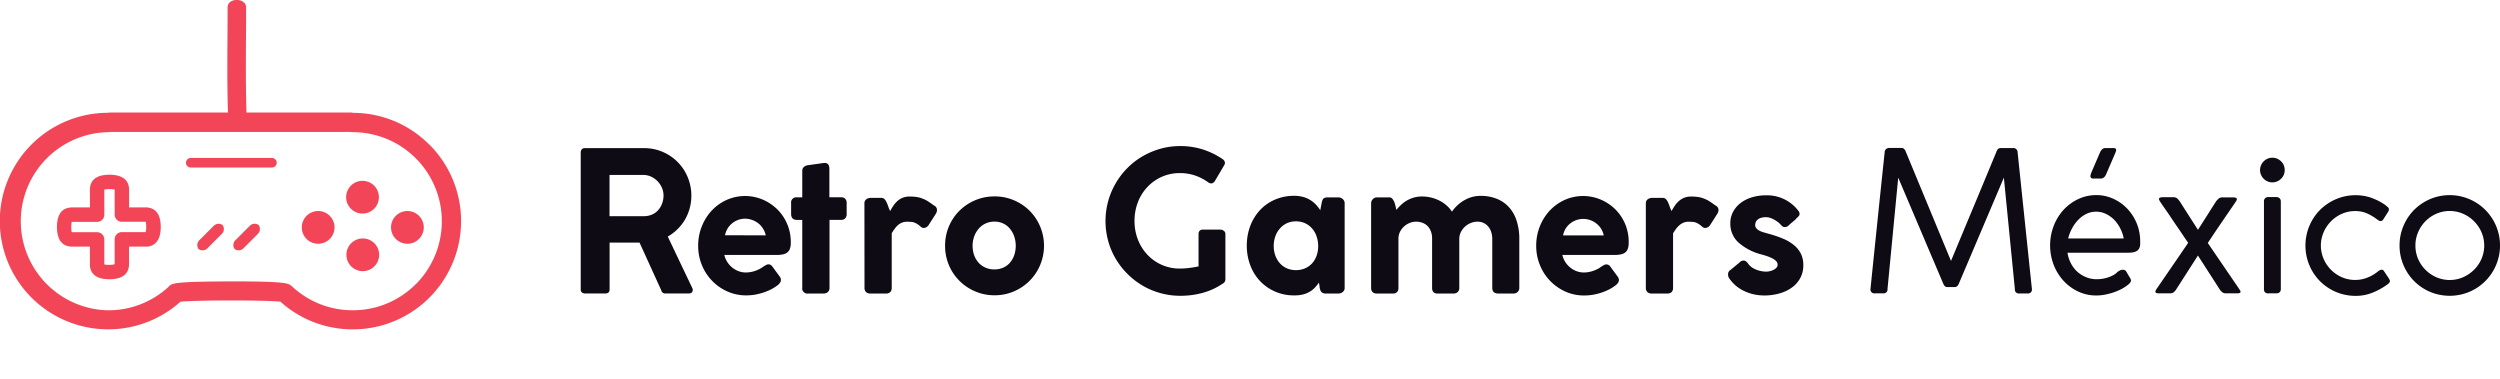 <?xml version="1.0" encoding="UTF-8"?> <svg xmlns="http://www.w3.org/2000/svg" viewBox="0 0 933.11 141.59"><g id="Capa_2" data-name="Capa 2"><g id="Capa_1-2" data-name="Capa 1"><rect width="933.11" height="141.59" style="fill:none"></rect><path d="M60,84.73c0-5.21-2.28-6.86-4.56-7.22a2.88,2.88,0,0,0-.78-.11H48.18V70.85c0-4.65-4-5.63-7.31-5.64-5.65,0-7.13,2.68-7.3,5.13a2.76,2.76,0,0,0,0,.51V77.4H26.85a2.88,2.88,0,0,0-.59.06c-4.14.34-5,4.1-5,7.28,0,6,3.06,7.31,5.63,7.31h6.67V98.6a3.07,3.07,0,0,0,0,.53c.18,2.44,1.66,5.1,7.28,5.1h0c6,0,7.31-3.06,7.32-5.62,0-.08,0-.15,0-.22V92.05h6.43a2.28,2.28,0,0,0,.45,0C59.08,91.61,60,87.89,60,84.73ZM40.87,98.85a6.57,6.57,0,0,1-1.94-.17V98.6a2.56,2.56,0,0,0,0-.39V89.35a2.68,2.68,0,0,0-2.69-2.68H26.77a11,11,0,0,1,0-3.86h.08a2.71,2.71,0,0,0,.41,0h9.22a2.72,2.72,0,0,0,2-1.17.41.41,0,0,1,.05-.09l.08-.13a2.4,2.4,0,0,0,.11-.23h0a2.63,2.63,0,0,0,.21-1V71.24a2.6,2.6,0,0,0,0-.4v-.07a6.67,6.67,0,0,1,1.94-.18,7.26,7.26,0,0,1,1.93.17v9.32a2.68,2.68,0,0,0,2.69,2.69h8.42a2.71,2.71,0,0,0,.41,0h.08a7.15,7.15,0,0,1,.17,1.92,6.85,6.85,0,0,1-.17,1.94H45.49a2.69,2.69,0,0,0-2.69,2.68v9.32A7.26,7.26,0,0,1,40.87,98.85Z" style="fill:#f24558"></path><path d="M83.08,84a2.54,2.54,0,0,1-.29,3.3l-5.37,5.38a2.55,2.55,0,0,1-3.3.29h0a2.57,2.57,0,0,1,.28-3.31l5.38-5.37a2.54,2.54,0,0,1,3.3-.29Z" style="fill:#f24558"></path><path d="M96.54,84a2.56,2.56,0,0,1-.28,3.3l-5.38,5.37a2.54,2.54,0,0,1-3.3.29h0a2.55,2.55,0,0,1,.28-3.3l5.38-5.38a2.52,2.52,0,0,1,3.3-.28Z" style="fill:#f24558"></path><path d="M123.07,80.55a6.11,6.11,0,1,1-8.64,0A6.11,6.11,0,0,1,123.07,80.55Z" style="fill:#f24558"></path><path d="M156.38,80.55a6.11,6.11,0,1,1-8.64,0A6.12,6.12,0,0,1,156.38,80.55Z" style="fill:#f24558"></path><path d="M139.63,69.28a6.11,6.11,0,1,1-8.64,0A6.11,6.11,0,0,1,139.63,69.28Z" style="fill:#f24558"></path><path d="M139.73,90.78a6.11,6.11,0,1,1-8.64,0A6.12,6.12,0,0,1,139.73,90.78Z" style="fill:#f24558"></path><path d="M101.49,62.53H71.21a1.79,1.79,0,1,1,0-3.58h30.28a1.79,1.79,0,1,1,0,3.58Z" style="fill:#f24558"></path><path d="M160.24,54A40.11,40.11,0,0,0,131.8,42.12,3.75,3.75,0,0,0,131,42H92c-.43-13.1-.14-26.13-.14-39.23,0-3.63-6.91-3.8-6.91,0,0,13.1-.29,26.13.14,39.23H41.09a3.59,3.59,0,0,0-.81.1,40.41,40.41,0,0,0,.12,80.82h0a40.28,40.28,0,0,0,26.94-10.3c5.62-.63,32.58-.65,37.35,0a40.2,40.2,0,0,0,26.93,10.31h.07a40.4,40.4,0,0,0,28.54-69Zm-5.08,52.09a33,33,0,0,1-23.47,9.71h-.06a33,33,0,0,1-22.6-8.88,4.81,4.81,0,0,0-.52-.4h0c-1-.76-2.09-1.53-22.73-1.49-20.79.07-21.51.73-22.6,1.73q-.18.18-.33.36a33.14,33.14,0,0,1-22.42,8.7h0a33.25,33.25,0,0,1,0-66.49,3.59,3.59,0,0,0,.81-.09h89.64a3.57,3.57,0,0,0,.8.09,33.26,33.26,0,0,1,23.5,56.77Z" style="fill:#f24558"></path><path d="M216.75,57.05c0-1.17.54-1.76,1.61-1.76h22a17.34,17.34,0,0,1,7,1.41,17.48,17.48,0,0,1,9.33,9.46,18.06,18.06,0,0,1,.72,11.64A18.23,18.23,0,0,1,255.65,82a17.1,17.1,0,0,1-2.8,3.56,17.37,17.37,0,0,1-3.61,2.74l9.31,19.55a.38.38,0,0,0,0,.17.5.5,0,0,1,0,.16,1.37,1.37,0,0,1-.34,1,1.77,1.77,0,0,1-1.26.35h-8.74a1.43,1.43,0,0,1-1.38-1.14l-8.12-17.83H227.53V108c0,1-.54,1.54-1.61,1.54h-7.56a1.85,1.85,0,0,1-1.14-.37,1.39,1.39,0,0,1-.47-1.17ZM247.66,73a7.49,7.49,0,0,0-.54-2.76,8.08,8.08,0,0,0-4-4.26,7,7,0,0,0-3.12-.69h-12.5V80.69h12.75a7.65,7.65,0,0,0,3.14-.62,6.56,6.56,0,0,0,2.32-1.7,7.51,7.51,0,0,0,1.43-2.47A8.61,8.61,0,0,0,247.66,73Z" style="fill:#0e0b14"></path><path d="M278.47,101.7a10.56,10.56,0,0,0,3.3-.57,11.3,11.3,0,0,0,3.31-1.73l.9-.51a1.63,1.63,0,0,1,.85-.22,1.71,1.71,0,0,1,.77.18,1.87,1.87,0,0,1,.7.66l2.7,3.69a2,2,0,0,1,.47,1.28,1.85,1.85,0,0,1-.36,1.09,4.17,4.17,0,0,1-.91.92,16.54,16.54,0,0,1-2.52,1.57,23,23,0,0,1-2.93,1.19,24.11,24.11,0,0,1-3.1.75,20.68,20.68,0,0,1-3.11.25,17.07,17.07,0,0,1-7-1.44A18.24,18.24,0,0,1,262,99a18.79,18.79,0,0,1-1.41-7.29,19.32,19.32,0,0,1,1.33-7.15,18.85,18.85,0,0,1,3.69-5.92,17.58,17.58,0,0,1,5.56-4,16.92,16.92,0,0,1,13.52-.14,17.78,17.78,0,0,1,5.42,3.63,17.1,17.1,0,0,1,5.05,12.21v.22a6.66,6.66,0,0,1-.33,2.28,3,3,0,0,1-1,1.41,4,4,0,0,1-1.68.71,11.67,11.67,0,0,1-2.36.2H270.35a8.59,8.59,0,0,0,5.5,6.12A7.74,7.74,0,0,0,278.47,101.7Zm7.34-13.85a7.44,7.44,0,0,0-.95-2.41,7.3,7.3,0,0,0-1.72-2,8,8,0,0,0-2.3-1.3,7.62,7.62,0,0,0-10.23,5.66Z" style="fill:#0e0b14"></path><path d="M299.44,63.81a1.94,1.94,0,0,1,.55-1.44,2.73,2.73,0,0,1,1.68-.72l5.63-.8a.84.84,0,0,1,.27,0h.24a1.47,1.47,0,0,1,1.4.62,3.12,3.12,0,0,1,.35,1.57V73.64H314a2,2,0,0,1,1.46.54,2.23,2.23,0,0,1,.55,1.61v4a2.38,2.38,0,0,1-.55,1.72,2,2,0,0,1-1.46.55h-4.39V107.4a2.05,2.05,0,0,1-.62,1.61,2.54,2.54,0,0,1-1.72.55H301.6a1.91,1.91,0,0,1-2.16-2.16V82.08h-2c-1.44,0-2.16-.76-2.16-2.27v-4a1.91,1.91,0,0,1,2.16-2.15h2Z" style="fill:#0e0b14"></path><path d="M322.64,75.94a1.77,1.77,0,0,1,.75-1.59,2.74,2.74,0,0,1,1.52-.49h4a1.61,1.61,0,0,1,1.17.42,3.84,3.84,0,0,1,.77,1.09,15.39,15.39,0,0,1,.64,1.57,17.11,17.11,0,0,0,.75,1.85,21.26,21.26,0,0,1,1.26-2.08A9,9,0,0,1,335,75a6.55,6.55,0,0,1,4.53-1.64,17.34,17.34,0,0,1,2.67.18,9.93,9.93,0,0,1,2.14.59,10.84,10.84,0,0,1,2,1c.66.42,1.4.94,2.23,1.55a1.87,1.87,0,0,1,1.17,1.68,3,3,0,0,1-.44,1.43l-2.56,4A2.56,2.56,0,0,1,345.33,85a1.63,1.63,0,0,1-1.71-.42,9.79,9.79,0,0,0-1.23-.95,6,6,0,0,0-1.13-.57,4.67,4.67,0,0,0-1.19-.25c-.41,0-.87-.06-1.39-.06a5.28,5.28,0,0,0-1.91.31,5.39,5.39,0,0,0-1.52.88A7.87,7.87,0,0,0,334,85.31c-.39.52-.78,1.11-1.17,1.74V107.4a2.25,2.25,0,0,1-.53,1.61,2.34,2.34,0,0,1-1.73.55h-5.7a2.28,2.28,0,0,1-1.63-.55,2.14,2.14,0,0,1-.57-1.61Z" style="fill:#0e0b14"></path><path d="M352.75,91.72a18.28,18.28,0,0,1,5.39-13.1A18.62,18.62,0,0,1,364,74.73a18.32,18.32,0,0,1,7.23-1.42,18.11,18.11,0,0,1,7.18,1.42,18.76,18.76,0,0,1,5.85,3.89,18.58,18.58,0,0,1,0,26.22,18.7,18.7,0,0,1-5.85,3.93,18,18,0,0,1-7.18,1.44,18.16,18.16,0,0,1-7.23-1.44A18.34,18.34,0,0,1,354.19,99,18.34,18.34,0,0,1,352.75,91.72Zm10.27,0a10.58,10.58,0,0,0,.56,3.48A8.53,8.53,0,0,0,365.21,98a7.48,7.48,0,0,0,2.58,1.88,8.19,8.19,0,0,0,3.38.68,7.82,7.82,0,0,0,3.3-.68A7.12,7.12,0,0,0,377,98a8.76,8.76,0,0,0,1.57-2.81,10.85,10.85,0,0,0,.55-3.48,10.73,10.73,0,0,0-.55-3.41A9.06,9.06,0,0,0,377,85.44a7.19,7.19,0,0,0-2.51-2,7.4,7.4,0,0,0-3.3-.72,7.75,7.75,0,0,0-3.38.72,7.54,7.54,0,0,0-2.58,2,8.82,8.82,0,0,0-1.63,2.87A10.47,10.47,0,0,0,363,91.72Z" style="fill:#0e0b14"></path><path d="M451,68.08a18.59,18.59,0,0,0-4.92-2.56,17.27,17.27,0,0,0-5.61-.91A16.34,16.34,0,0,0,433.61,66a16.64,16.64,0,0,0-5.37,3.82,17.21,17.21,0,0,0-3.53,5.66,19.18,19.18,0,0,0-1.26,7,19,19,0,0,0,1.26,6.93,17.43,17.43,0,0,0,3.53,5.64,16.44,16.44,0,0,0,12.2,5.19,29.25,29.25,0,0,0,3.37-.22c1.19-.15,2.37-.34,3.54-.59V87.3a1.68,1.68,0,0,1,.4-1.15A1.54,1.54,0,0,1,449,85.7h6.57a2,2,0,0,1,1.17.43,1.37,1.37,0,0,1,.63,1.17v17a1.77,1.77,0,0,1-1.07,1.6,24.48,24.48,0,0,1-7.39,3.4,31.1,31.1,0,0,1-8.35,1.1,27.66,27.66,0,0,1-7.44-1,27.33,27.33,0,0,1-6.67-2.81,27.83,27.83,0,0,1-5.64-4.37,28.27,28.27,0,0,1-4.37-5.62,27,27,0,0,1-2.81-6.65,28,28,0,0,1,2.81-21.56,28.14,28.14,0,0,1,4.37-5.69,27.09,27.09,0,0,1,5.64-4.36,29,29,0,0,1,6.67-2.82,27.27,27.27,0,0,1,7.44-1,27.7,27.7,0,0,1,8.26,1.22,28.71,28.71,0,0,1,7.34,3.53,2.24,2.24,0,0,1,.91.95,1.49,1.49,0,0,1-.11,1.39l-3.54,6a1.94,1.94,0,0,1-1.1.84A1.88,1.88,0,0,1,451,68.08Z" style="fill:#0e0b14"></path><path d="M492.55,107.33c0-.22,0-.41-.06-.55a2.18,2.18,0,0,0-.05-.39c0-.1-.05-.23-.07-.38s-.05-.33-.08-.55a15.66,15.66,0,0,1-1.44,1.81,8.68,8.68,0,0,1-1.85,1.52,9.71,9.71,0,0,1-2.46,1.06,12.45,12.45,0,0,1-3.31.4h-.18a17.31,17.31,0,0,1-7.14-1.43,17.07,17.07,0,0,1-5.6-3.91A17.49,17.49,0,0,1,466.66,99a20.4,20.4,0,0,1-1.3-7.31,20.67,20.67,0,0,1,1.3-7.38,18,18,0,0,1,3.62-5.88,16.54,16.54,0,0,1,5.57-3.91,17.76,17.76,0,0,1,7.2-1.43,12.49,12.49,0,0,1,3.42.44,10.24,10.24,0,0,1,4.75,2.91,15.08,15.08,0,0,1,1.59,2.06,9.68,9.68,0,0,1,.22-1.31c.09-.44.18-.88.25-1.32s.2-.8.29-1.09a1.45,1.45,0,0,1,1.06-1,4.12,4.12,0,0,1,1-.11h3.88a2.42,2.42,0,0,1,1.66.63,2,2,0,0,1,.71,1.64v31.5a1.87,1.87,0,0,1-.71,1.55,2.57,2.57,0,0,1-1.66.57h-4.64a2.83,2.83,0,0,1-1.06-.17,1.61,1.61,0,0,1-.66-.48,1.94,1.94,0,0,1-.38-.71A8.33,8.33,0,0,1,492.55,107.33ZM475.41,91.8a10.28,10.28,0,0,0,.59,3.54,8.68,8.68,0,0,0,1.66,2.87,7.57,7.57,0,0,0,2.61,1.92,8.2,8.2,0,0,0,3.4.69,8.53,8.53,0,0,0,3.45-.67,7.64,7.64,0,0,0,2.64-1.89,8.61,8.61,0,0,0,1.66-2.84,10.64,10.64,0,0,0,.58-3.59,10.94,10.94,0,0,0-.57-3.54,8.63,8.63,0,0,0-1.64-2.94,7.92,7.92,0,0,0-2.61-2,8.22,8.22,0,0,0-3.51-.73,7.87,7.87,0,0,0-3.42.73,8,8,0,0,0-2.59,2A8.82,8.82,0,0,0,476,88.25,10.46,10.46,0,0,0,475.41,91.8Z" style="fill:#0e0b14"></path><path d="M518.6,73.67a1.4,1.4,0,0,1,1.06.49,4.38,4.38,0,0,1,.73,1.21,9.91,9.91,0,0,1,.48,1.54c.12.54.22,1,.29,1.44a23.62,23.62,0,0,1,1.7-1.81,12.15,12.15,0,0,1,2.1-1.61,11.92,11.92,0,0,1,2.61-1.15,11.1,11.1,0,0,1,3.2-.44A14.25,14.25,0,0,1,537.49,75a12.19,12.19,0,0,1,2.56,1.79A10.27,10.27,0,0,1,541.92,79a14.74,14.74,0,0,1,2-2.32,14,14,0,0,1,2.52-1.88,12.91,12.91,0,0,1,2.91-1.25,11.57,11.57,0,0,1,3.18-.44,15.81,15.81,0,0,1,6.39,1.19,12.29,12.29,0,0,1,4.48,3.24,13.73,13.73,0,0,1,2.67,4.84,22.07,22.07,0,0,1,1,6c0,.56,0,1.11,0,1.63V107.4a2,2,0,0,1-.64,1.59,2.31,2.31,0,0,1-1.59.57h-5.52c-1.56,0-2.34-.7-2.34-2.09V89.27a8.88,8.88,0,0,0-.36-2.55,6,6,0,0,0-1.08-2.09,5.22,5.22,0,0,0-1.74-1.38,5.16,5.16,0,0,0-2.34-.51,6.54,6.54,0,0,0-2.49.49,6.94,6.94,0,0,0-2.18,1.37,6.83,6.83,0,0,0-1.54,2.06,5.7,5.7,0,0,0-.58,2.54v18.24a2,2,0,0,1-.6,1.57,2.26,2.26,0,0,1-1.55.55h-6A2,2,0,0,1,535,109a2.28,2.28,0,0,1-.48-1.56V89a7.35,7.35,0,0,0-.45-2.64,5.87,5.87,0,0,0-1.24-2,5.45,5.45,0,0,0-1.89-1.2,6.46,6.46,0,0,0-2.41-.42,6.28,6.28,0,0,0-2.43.49,7,7,0,0,0-2.1,1.35,6.89,6.89,0,0,0-1.48,2,5.55,5.55,0,0,0-.56,2.5v18.53a1.93,1.93,0,0,1-.52,1.39,1.78,1.78,0,0,1-1.35.55h-6.25a2,2,0,0,1-1.57-.57,2.08,2.08,0,0,1-.51-1.44V75.94a2.12,2.12,0,0,1,.68-1.63,2,2,0,0,1,1.33-.64Z" style="fill:#0e0b14"></path><path d="M591.25,101.7a10.56,10.56,0,0,0,3.3-.57,11.3,11.3,0,0,0,3.31-1.73l.89-.51a1.76,1.76,0,0,1,1.63,0,2,2,0,0,1,.7.66l2.7,3.69a2,2,0,0,1,.47,1.28,1.85,1.85,0,0,1-.36,1.09,4,4,0,0,1-.92.92,15.61,15.61,0,0,1-2.52,1.57,22.29,22.29,0,0,1-2.92,1.19,24.11,24.11,0,0,1-3.1.75,20.79,20.79,0,0,1-3.11.25,17,17,0,0,1-7-1.44A18.24,18.24,0,0,1,574.79,99a18.79,18.79,0,0,1-1.41-7.29,19.32,19.32,0,0,1,1.33-7.15,18.85,18.85,0,0,1,3.69-5.92,17.69,17.69,0,0,1,5.56-4,16.92,16.92,0,0,1,13.52-.14,17.66,17.66,0,0,1,5.42,3.63,17,17,0,0,1,5,12.21v.22a6.94,6.94,0,0,1-.32,2.28,3,3,0,0,1-1,1.41,4,4,0,0,1-1.68.71,11.7,11.7,0,0,1-2.35.2H583.13a8.59,8.59,0,0,0,5.5,6.12A7.74,7.74,0,0,0,591.25,101.7Zm7.34-13.85a7.51,7.51,0,0,0-2.67-4.36,8,8,0,0,0-2.3-1.3,7.74,7.74,0,0,0-5.2-.06,7.83,7.83,0,0,0-2.26,1.21,7.69,7.69,0,0,0-1.75,1.92,7.43,7.43,0,0,0-1,2.59Z" style="fill:#0e0b14"></path><path d="M614.3,75.94a1.77,1.77,0,0,1,.75-1.59,2.74,2.74,0,0,1,1.52-.49h4a1.63,1.63,0,0,1,1.17.42,3.84,3.84,0,0,1,.77,1.09,13.47,13.47,0,0,1,.63,1.57,19.59,19.59,0,0,0,.76,1.85,19.47,19.47,0,0,1,1.26-2.08A9,9,0,0,1,626.69,75a6.55,6.55,0,0,1,4.53-1.64,17.34,17.34,0,0,1,2.67.18,9.84,9.84,0,0,1,2.13.59,10.53,10.53,0,0,1,2,1c.66.42,1.41.94,2.23,1.55a1.86,1.86,0,0,1,1.18,1.68,2.89,2.89,0,0,1-.45,1.43l-2.55,4A2.6,2.6,0,0,1,637,85a1.63,1.63,0,0,1-1.71-.42,9.79,9.79,0,0,0-1.23-.95,5.71,5.71,0,0,0-1.13-.57,4.67,4.67,0,0,0-1.19-.25c-.41,0-.87-.06-1.39-.06A5.1,5.1,0,0,0,626.91,84a7.5,7.5,0,0,0-1.28,1.35c-.39.52-.78,1.11-1.17,1.74V107.4a2.25,2.25,0,0,1-.53,1.61,2.35,2.35,0,0,1-1.74.55H616.5a2.26,2.26,0,0,1-1.63-.55,2.14,2.14,0,0,1-.57-1.61Z" style="fill:#0e0b14"></path><path d="M645.94,104.59a6.32,6.32,0,0,1-.69-1,2.33,2.33,0,0,1-.26-1.15,3.07,3.07,0,0,1,.1-.72,1.9,1.9,0,0,1,.85-1l3.84-3.18h0q-.13,0,0-.06a1.77,1.77,0,0,1,.31-.11l.42-.11a2,2,0,0,1,.33,0,1.32,1.32,0,0,1,.91.35,4.92,4.92,0,0,1,.73.78,5.17,5.17,0,0,0,1.46,1.45,9.75,9.75,0,0,0,1.83.91,10.36,10.36,0,0,0,1.85.49,9.46,9.46,0,0,0,1.55.15,6.48,6.48,0,0,0,1.37-.17,5.8,5.8,0,0,0,1.4-.49,3.7,3.7,0,0,0,1.1-.81,1.56,1.56,0,0,0,.44-1.13,1.88,1.88,0,0,0-.47-1.24,4.41,4.41,0,0,0-1.28-1,13.21,13.21,0,0,0-1.87-.83c-.7-.26-1.46-.49-2.26-.71a20.7,20.7,0,0,1-8.77-4.53,9.47,9.47,0,0,1-3-7.09,9,9,0,0,1,1-4.26,10.2,10.2,0,0,1,2.77-3.31,13.32,13.32,0,0,1,4.22-2.15,18,18,0,0,1,5.38-.77,14.65,14.65,0,0,1,12.09,5.85,1.91,1.91,0,0,1,.31.6,2,2,0,0,1,.09.53,1.51,1.51,0,0,1-.29.75,6.3,6.3,0,0,1-.73.71h0l-.11.11-.08.08-.32.4-1,.84c-.64.53-1.17,1-1.61,1.41a1.78,1.78,0,0,1-1.28.56,1.47,1.47,0,0,1-1-.27,8.06,8.06,0,0,1-.73-.72,7,7,0,0,0-1.13-1,15,15,0,0,0-1.37-.86,8.8,8.8,0,0,0-1.44-.6,4.83,4.83,0,0,0-1.39-.22,6,6,0,0,0-2.2.33,3.35,3.35,0,0,0-1.22.79,2.27,2.27,0,0,0-.55,1,3.12,3.12,0,0,0-.13.78,1.84,1.84,0,0,0,.44,1.24,3.71,3.71,0,0,0,1.12.88,7.43,7.43,0,0,0,1.51.6l1.61.46.62.18a41.38,41.38,0,0,1,5.12,1.76,16.19,16.19,0,0,1,4,2.36,9.69,9.69,0,0,1,2.62,3.21,9.5,9.5,0,0,1,.93,4.33,9.94,9.94,0,0,1-1.13,4.77,10.54,10.54,0,0,1-3.11,3.54,14.36,14.36,0,0,1-4.64,2.21,20.35,20.35,0,0,1-5.73.77,18.37,18.37,0,0,1-3.53-.35,15.8,15.8,0,0,1-3.4-1.06,15.39,15.39,0,0,1-3.07-1.77A13.76,13.76,0,0,1,645.94,104.59Z" style="fill:#0e0b14"></path><path d="M726.74,107.15c-.61,0-1.1-.45-1.47-1.36L708.5,66.3l-4,41.58a1.44,1.44,0,0,1-1.65,1.61h-3.07a1.44,1.44,0,0,1-1.64-1.61q1.32-12.87,2.63-25.53t2.67-25.52a1.49,1.49,0,0,1,.49-1.15,1.76,1.76,0,0,1,1.22-.46h4.57a1.36,1.36,0,0,1,1,.39,2.67,2.67,0,0,1,.6,1L728.2,97.39q4.27-10.26,8.49-20.37t8.46-20.37a2.16,2.16,0,0,1,.59-1,1.33,1.33,0,0,1,1-.39h4.72a1.53,1.53,0,0,1,1.17.48,1.6,1.6,0,0,1,.43,1.13l5.34,51.05a1.44,1.44,0,0,1-1.64,1.61h-3.07a1.44,1.44,0,0,1-1.65-1.61L747.93,66.3l-16.77,39.49c-.37.91-.88,1.36-1.54,1.36Z" style="fill:#0e0b14"></path><path d="M782.5,104.22a14.51,14.51,0,0,0,2-.14,12.76,12.76,0,0,0,2.12-.48,12.05,12.05,0,0,0,2-.82,6.21,6.21,0,0,0,1.65-1.22,4.65,4.65,0,0,1,1-.61,2.5,2.5,0,0,1,1-.27,2,2,0,0,1,.75.14,1.16,1.16,0,0,1,.53.44l1.5,2.52a1.9,1.9,0,0,1,.33.84,1.57,1.57,0,0,1-.41,1,4.26,4.26,0,0,1-.84.77,15.54,15.54,0,0,1-2.46,1.57,21,21,0,0,1-3,1.24,23.21,23.21,0,0,1-3.16.8,16.81,16.81,0,0,1-3.07.29,15.7,15.7,0,0,1-6.73-1.46,17.33,17.33,0,0,1-5.48-4,19,19,0,0,1-3.69-5.94,20.39,20.39,0,0,1,0-14.59,19,19,0,0,1,3.69-6,17.7,17.7,0,0,1,5.48-4,15.57,15.57,0,0,1,6.73-1.48,15.11,15.11,0,0,1,6.3,1.35,16.8,16.8,0,0,1,5.23,3.7,17.58,17.58,0,0,1,4.84,12.2V91a3.39,3.39,0,0,1-.39,1.75,2.73,2.73,0,0,1-1,1,4.07,4.07,0,0,1-1.5.47,13.39,13.39,0,0,1-1.84.11H771.68a12.41,12.41,0,0,0,1.3,4,11.22,11.22,0,0,0,2.41,3.13,10.94,10.94,0,0,0,3.25,2A10.16,10.16,0,0,0,782.5,104.22ZM792.66,89a13,13,0,0,0-1.34-3.85A12.72,12.72,0,0,0,789,81.93a11.15,11.15,0,0,0-3.08-2.14,8.47,8.47,0,0,0-3.57-.78,8.31,8.31,0,0,0-3.54.78,10.77,10.77,0,0,0-3,2.14,14,14,0,0,0-2.34,3.17A14.79,14.79,0,0,0,771.94,89Zm-6.58-23.9c-.47,1-1.11,1.54-1.94,1.54h-2.67a1.31,1.31,0,0,1-1-.26,1.09,1.09,0,0,1-.24-.77c.05-.17.09-.34.13-.51a4.33,4.33,0,0,1,.27-.8l3.22-7.49a4.11,4.11,0,0,1,.85-1.17,1.68,1.68,0,0,1,1.12-.37h2.92a2,2,0,0,1,.79.13.56.56,0,0,1,.31.57,2.1,2.1,0,0,1-.09.51,6.38,6.38,0,0,1-.39,1Z" style="fill:#0e0b14"></path><path d="M835.77,107.88l.37.6a.9.9,0,0,1,.14.42.47.47,0,0,1-.32.44,2.06,2.06,0,0,1-.85.15h-4.34a2.08,2.08,0,0,1-1.19-.33,5.13,5.13,0,0,1-1-1l-8.22-12.79L812.2,108.1a4,4,0,0,1-1,1.06,2.23,2.23,0,0,1-1.24.33h-4.28a1.92,1.92,0,0,1-.87-.17.5.5,0,0,1-.33-.46,1.24,1.24,0,0,1,.16-.51,5.32,5.32,0,0,1,.42-.69l5.83-8.5q2.91-4.22,5.83-8.53c-.93-1.34-1.72-2.5-2.38-3.49s-1.25-1.86-1.79-2.63-1-1.48-1.44-2.12-.87-1.3-1.33-2l-1.5-2.16c-.54-.77-1.16-1.67-1.87-2.72a6.16,6.16,0,0,1-.42-.7,1.2,1.2,0,0,1-.16-.51.55.55,0,0,1,.42-.55,3.71,3.71,0,0,1,1.11-.14h3.73a2.33,2.33,0,0,1,1.37.33,5.51,5.51,0,0,1,1.12,1.24l6.79,10.6,3.55-5.56c.53-.85,1.07-1.71,1.62-2.57s1.1-1.73,1.67-2.58A5.66,5.66,0,0,1,828.26,74a2.21,2.21,0,0,1,1.3-.33h3.73a4.1,4.1,0,0,1,1.17.14.56.56,0,0,1,.44.55,1.5,1.5,0,0,1-.17.5,3.77,3.77,0,0,1-.39.64c-.73,1.07-1.36,2-1.91,2.79l-1.52,2.21c-.46.69-.91,1.34-1.35,2s-.92,1.33-1.44,2.1-1.11,1.63-1.76,2.61-1.42,2.13-2.32,3.47Z" style="fill:#0e0b14"></path><path d="M843.55,63.48a4.61,4.61,0,0,1,1.36-3.25,4.68,4.68,0,0,1,1.44-1,4.38,4.38,0,0,1,1.77-.36,4.6,4.6,0,0,1,1.83.36,4.77,4.77,0,0,1,1.46,1,4.29,4.29,0,0,1,1,1.46,4.67,4.67,0,0,1,.34,1.79,4.54,4.54,0,0,1-.34,1.77,4.45,4.45,0,0,1-1,1.45,4.74,4.74,0,0,1-1.46,1,4.44,4.44,0,0,1-1.83.37,4.22,4.22,0,0,1-1.77-.37,4.7,4.7,0,0,1-2.43-2.43A4.38,4.38,0,0,1,843.55,63.48Zm7.75,44.4a1.53,1.53,0,0,1-.44,1.2,1.69,1.69,0,0,1-1.2.41h-3a1.44,1.44,0,0,1-1.65-1.61V75.18a1.51,1.51,0,0,1,1.65-1.62h3a1.65,1.65,0,0,1,1.19.45,1.55,1.55,0,0,1,.45,1.17Z" style="fill:#0e0b14"></path><path d="M879.22,104.48a11.92,11.92,0,0,0,4.42-.88,13.87,13.87,0,0,0,4-2.37,3.77,3.77,0,0,1,.64-.39,1.73,1.73,0,0,1,.68-.16.89.89,0,0,1,.8.44l2,3c0,.12.1.24.16.36a.8.8,0,0,1,.1.26,1.29,1.29,0,0,1-.41,1,4.72,4.72,0,0,1-.76.6,26.13,26.13,0,0,1-5.35,2.91,16.65,16.65,0,0,1-6.27,1.18,18.65,18.65,0,0,1-13.28-5.46,18.73,18.73,0,0,1-4-6,19.06,19.06,0,0,1,0-14.63,18.82,18.82,0,0,1,4-6,19,19,0,0,1,5.95-4,18.36,18.36,0,0,1,7.33-1.48,17.81,17.81,0,0,1,5.64.9,22.22,22.22,0,0,1,5.65,2.91h-.07a9.59,9.59,0,0,1,.89.74,1,1,0,0,1,.31.72,1.47,1.47,0,0,1-.07.43,1.25,1.25,0,0,1-.15.37l-2,3.14,0,0a1.18,1.18,0,0,1-1,.44,1.14,1.14,0,0,1-.49-.17,6,6,0,0,1-.68-.42,18,18,0,0,0-3.74-2.25,10.88,10.88,0,0,0-4.37-.89,12.28,12.28,0,0,0-5,1,13.2,13.2,0,0,0-4.09,2.79,13.54,13.54,0,0,0-2.78,4.12,12.51,12.51,0,0,0,0,9.94,13.2,13.2,0,0,0,6.87,6.87A12.28,12.28,0,0,0,879.22,104.48Z" style="fill:#0e0b14"></path><path d="M895.62,91.62a18.56,18.56,0,0,1,1.46-7.31,19,19,0,0,1,4-6,19.36,19.36,0,0,1,5.94-4,18.79,18.79,0,0,1,14.62,0,18.76,18.76,0,0,1,10,10,18.82,18.82,0,0,1,0,14.63,18.69,18.69,0,0,1-10,10,19,19,0,0,1-14.62,0,18.64,18.64,0,0,1-9.94-10A18.5,18.5,0,0,1,895.62,91.62Zm5.92,0a12.48,12.48,0,0,0,1,5,12.89,12.89,0,0,0,2.76,4.09,13.37,13.37,0,0,0,4.07,2.78,12.57,12.57,0,0,0,9.92,0,13.56,13.56,0,0,0,4.11-2.78,13.17,13.17,0,0,0,2.8-4.09,12.62,12.62,0,0,0,0-9.94,13.26,13.26,0,0,0-6.91-6.91,12.57,12.57,0,0,0-9.92,0,13.11,13.11,0,0,0-6.83,6.91A12.44,12.44,0,0,0,901.54,91.62Z" style="fill:#0e0b14"></path></g></g></svg> 